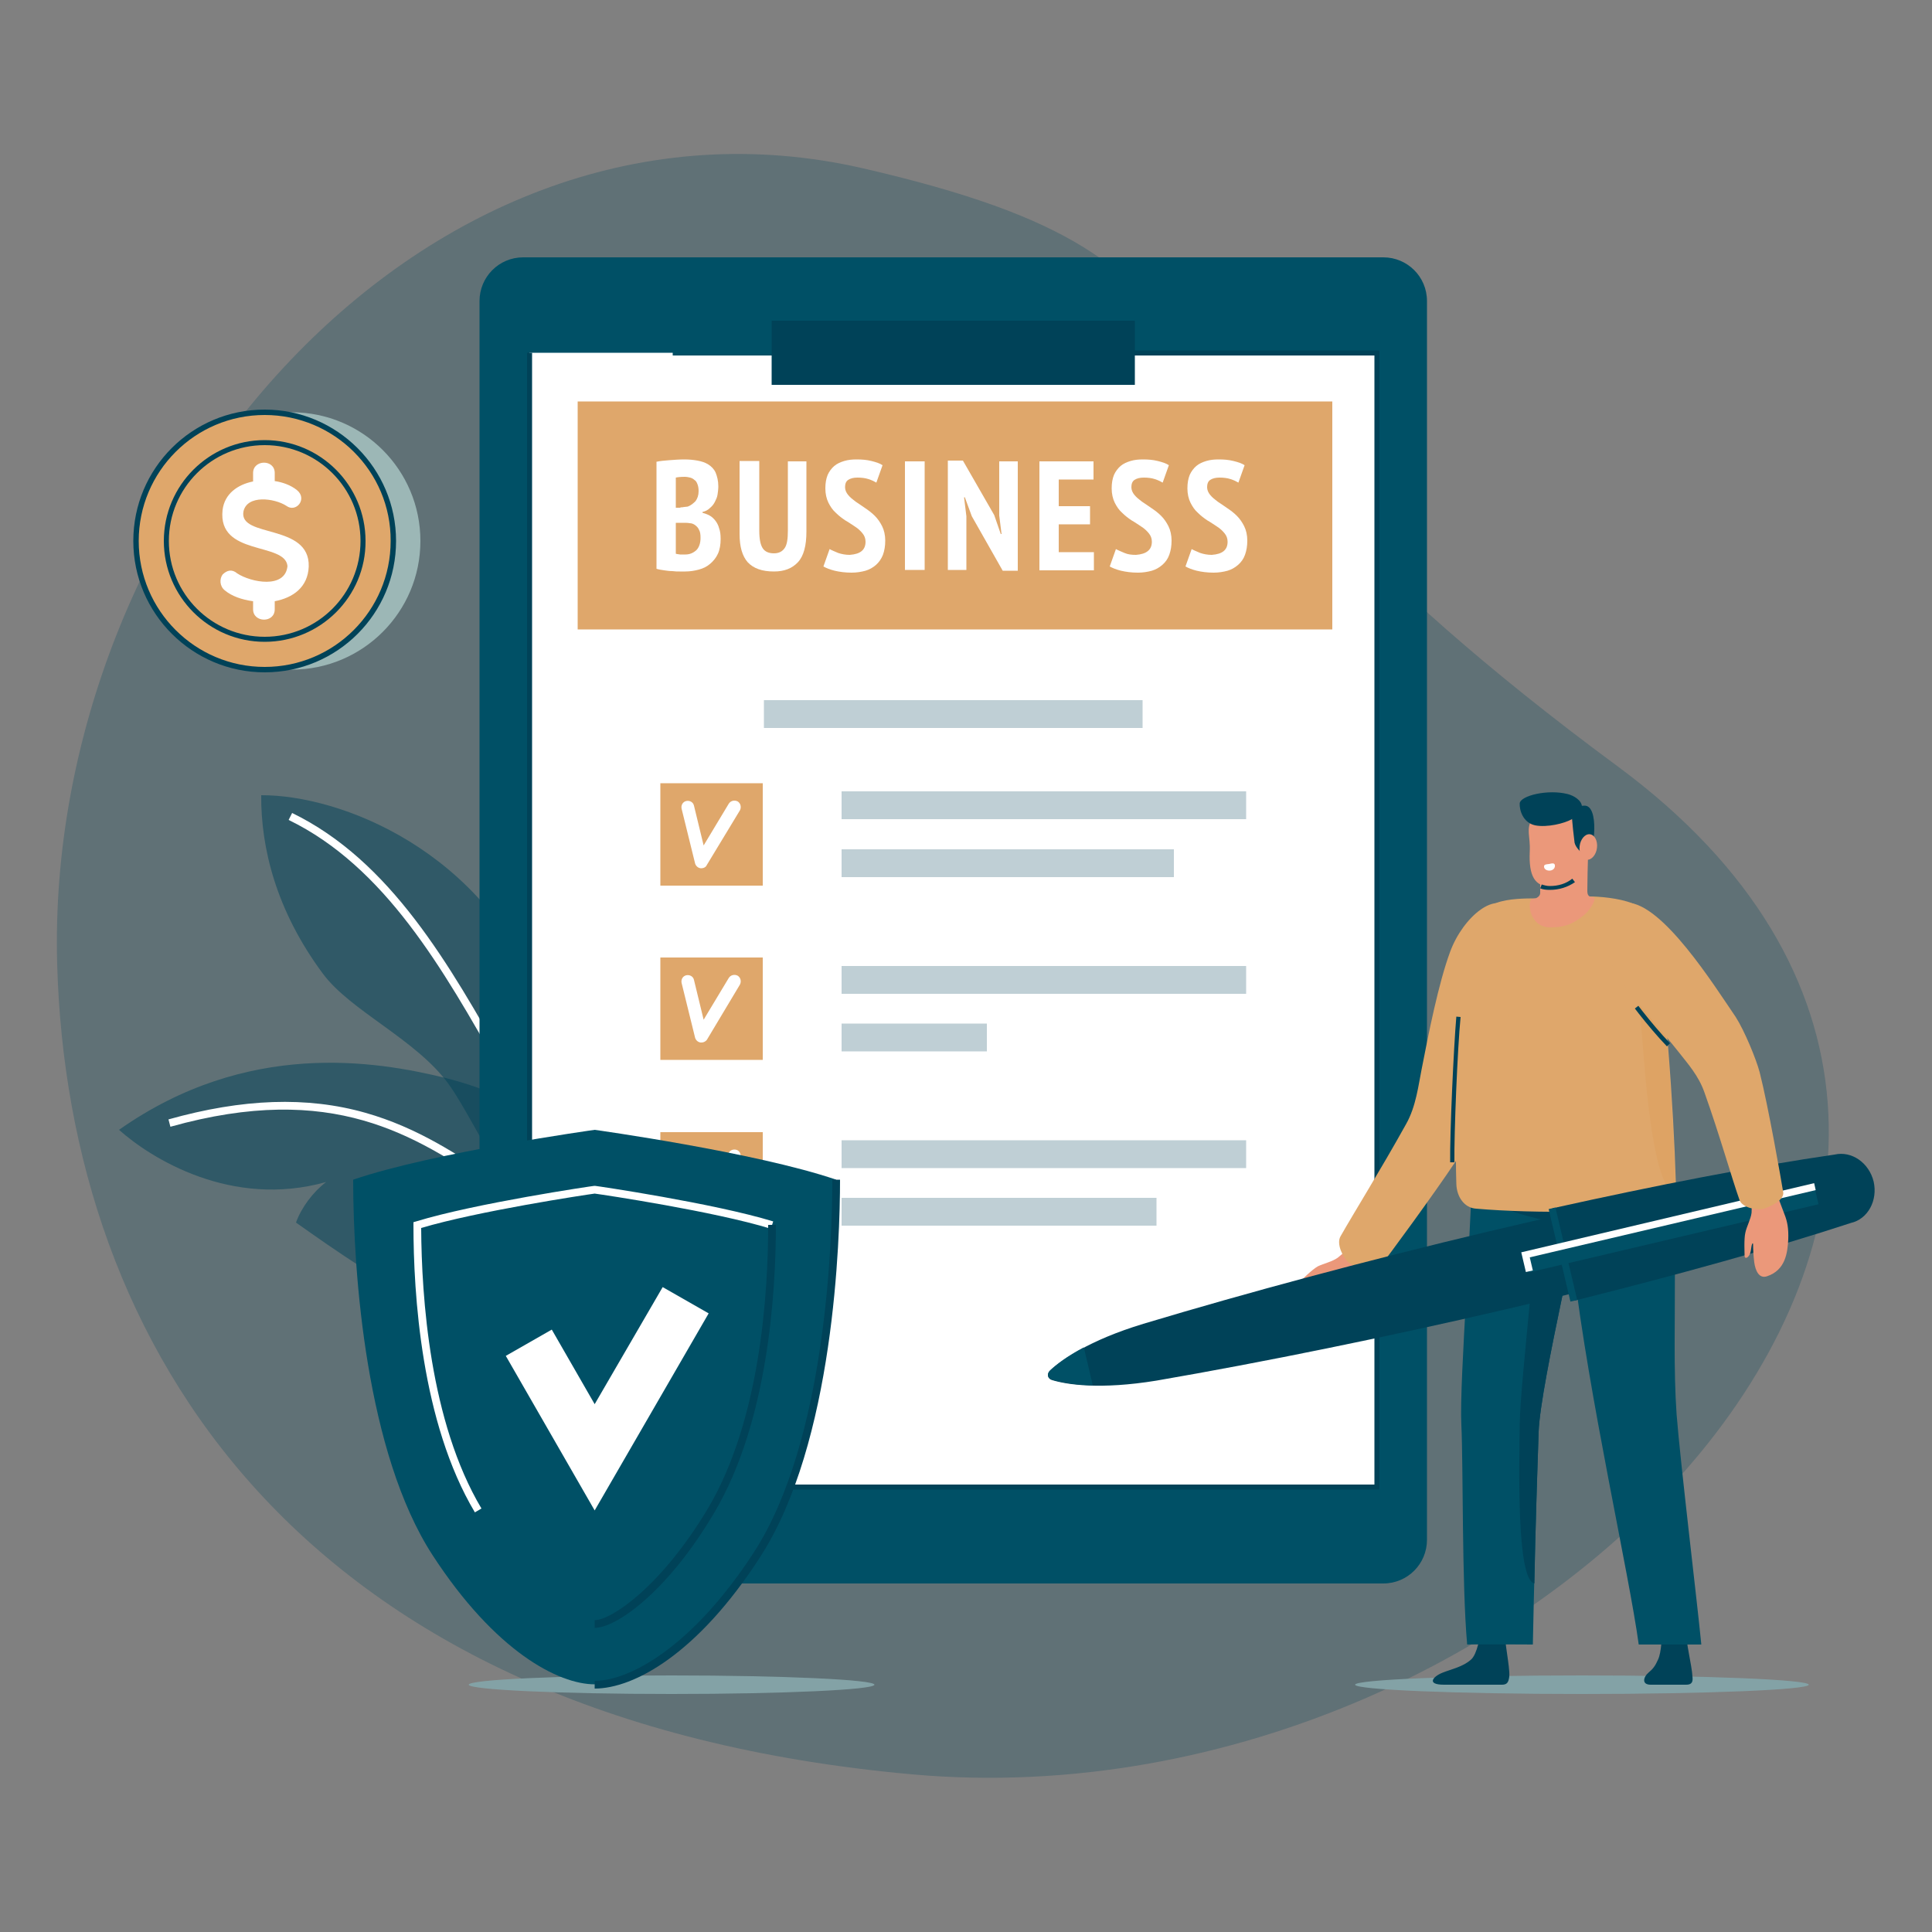 <?xml version="1.0" encoding="UTF-8"?>
<!-- Generator: Adobe Illustrator 28.0.0, SVG Export Plug-In . SVG Version: 6.00 Build 0)  -->
<svg xmlns="http://www.w3.org/2000/svg" xmlns:xlink="http://www.w3.org/1999/xlink" version="1.1" id="Layer_1" x="0px" y="0px" viewBox="0 0 500 500" style="enable-background:new 0 0 500 500;" xml:space="preserve">
<rect x="0" y="0" width="500" height="500" fill="#808080" stroke="none"/>
<style type="text/css">
	.st0{opacity:0.25;}
	.st1{fill:#004258;}
	.st2{opacity:0.5;fill:#004258;}
	.st3{fill:#FFFFFF;}
	.st4{fill:#83A2A6;}
	.st5{fill:#9CB7B6;}
	.st6{fill:#DFA76B;}
	.st7{fill:#005066;}
	.st8{opacity:0.25;fill:#004258;}
	.st9{fill:#EB987A;}
	.st10{fill:#DEA364;}
</style>
<g>
	<g class="st0">
		<path class="st1" d="M223.5,43.6c108.7,25.1,54.6,51,195.1,154.7C560.5,303,400,473.9,236.1,459.2C76.7,444.9,17.6,348,14.8,249.6    C11.5,133,110,17.4,223.5,43.6z"></path>
	</g>
	<g>
		<path class="st2" d="M140.8,260.1c15.3,40.3,49.4,67,45.8,74c-2.8,5.7-21.6,7.9-34.9-2.1c-15.4-11.5-28.3-41.3-35.5-51.3    c-8.4-11.7-25.5-19-32.7-28.8c-12-16.2-16-32.4-15.9-46.1C87.8,205.7,125.5,219.8,140.8,260.1z"></path>
		<g>
			<path class="st3" d="M176.7,331.8c-20.5-7.6-33.6-30.8-47.5-55.3c-14.5-25.7-29.6-52.2-54.5-64.3l0.9-1.8     c25.5,12.4,40.7,39.2,55.3,65.1c13.7,24.2,26.6,47,46.5,54.4L176.7,331.8z"></path>
		</g>
		<path class="st2" d="M165.7,311.5c12.3,13.7,23.1,27.5-0.6,34c-34.8,9.5-68.9-15.3-88.5-29.1c1.4-3.9,4.4-7.9,7.8-10.5    c-24.5,6.9-45.3-6.1-53.6-13.5C64,269,97.3,274.6,115,278.9C138.9,284.9,153.5,297.8,165.7,311.5z"></path>
		<g>
			<path class="st3" d="M168.5,325.1c-16.4-1.5-28.3-9.4-41-17.8c-20.3-13.5-41.3-27.5-83.4-15.7l-0.5-1.9c19.2-5.4,35.9-6,51-1.7     c13.4,3.8,23.9,10.8,34,17.6c12.4,8.3,24.2,16.1,40,17.5L168.5,325.1z"></path>
		</g>
	</g>
	<path class="st4" d="M468.1,436c0,1.3-26.3,2.4-58.7,2.4c-32.4,0-58.7-1.1-58.7-2.4s26.3-2.4,58.7-2.4   C441.8,433.6,468.1,434.7,468.1,436z"></path>
	<g>
		<circle class="st5" cx="75.5" cy="140" r="33.3"></circle>
		<circle class="st6" cx="68.5" cy="140" r="33.3"></circle>
		<g>
			<path class="st1" d="M68.5,166.1c-14.4,0-26.1-11.7-26.1-26.1c0-14.4,11.7-26.1,26.1-26.1c14.4,0,26.1,11.7,26.1,26.1     C94.7,154.4,82.9,166.1,68.5,166.1z M68.5,115.2c-13.7,0-24.8,11.1-24.8,24.8s11.1,24.8,24.8,24.8c13.7,0,24.8-11.1,24.8-24.8     S82.2,115.2,68.5,115.2z"></path>
		</g>
		<path class="st3" d="M79.9,146.6c0.3-11.2-18.1-7.3-16.9-14.2c0.9-4.4,8-3.5,11.1-1.5c2.5,1.9,5.6-1.8,2.7-4.1    c-1.5-1.2-3.6-2-5.7-2.3v-2.1c0-3.6-5.6-3.5-5.6,0v2.2c-4,0.8-7.4,3.2-7.9,7.4c-1.3,12,16.2,8.2,16.8,14.5c-0.6,6-9.5,4.2-13,1.9    c-1.4-1.2-2.7-0.8-3.8,0.3c-0.8,1.1-0.8,3,0.6,4.1c1.8,1.5,4.4,2.4,7.3,2.8v2.1c0,3.5,5.6,3.6,5.6,0v-2.1    C75.8,154.7,79.7,152,79.9,146.6z"></path>
		<g>
			<path class="st1" d="M68.5,174c-18.7,0-34-15.2-34-34s15.2-34,34-34c18.7,0,34,15.2,34,34S87.3,174,68.5,174z M68.5,107.4     c-18,0-32.6,14.6-32.6,32.6c0,18,14.6,32.6,32.6,32.6c18,0,32.6-14.6,32.6-32.6C101.2,122,86.5,107.4,68.5,107.4z"></path>
		</g>
	</g>
	<path class="st4" d="M226.3,436c0,1.3-23.5,2.4-52.5,2.4c-29,0-52.5-1.1-52.5-2.4s23.5-2.4,52.5-2.4   C202.8,433.6,226.3,434.7,226.3,436z"></path>
	<path class="st7" d="M135.4,409.8H358c6.3,0,11.3-5.1,11.3-11.3V77.9c0-6.3-5.1-11.3-11.3-11.3H135.4c-6.3,0-11.3,5.1-11.3,11.3   v320.5C124,404.7,129.1,409.8,135.4,409.8z"></path>
	<rect x="137" y="91.3" class="st3" width="219.3" height="293.5"></rect>
	<g>
		<polygon class="st1" points="357,385.5 136.4,385.5 136.4,91.3 137.7,91.3 137.7,384.2 355.7,384.2 355.7,92 248.1,92 248.1,90.7     357,90.7   "></polygon>
	</g>
	<g>
		<rect x="174.1" y="90.7" class="st7" width="55.7" height="1.3"></rect>
	</g>
	<rect x="149.5" y="103.9" class="st6" width="195.3" height="59"></rect>
	<g>
		<rect x="170.9" y="202.7" class="st6" width="26.5" height="26.5"></rect>
		<rect x="217.8" y="219.8" class="st8" width="86" height="7.2"></rect>
		<rect x="217.8" y="204.8" class="st8" width="104.7" height="7.2"></rect>
		<rect x="170.9" y="247.8" class="st6" width="26.5" height="26.5"></rect>
		<rect x="217.8" y="264.9" class="st8" width="37.6" height="7.2"></rect>
		<rect x="217.8" y="250" class="st8" width="104.7" height="7.2"></rect>
		<rect x="170.9" y="293" class="st6" width="26.5" height="26.5"></rect>
		<rect x="217.8" y="310" class="st8" width="81.5" height="7.2"></rect>
		<rect x="217.8" y="295.1" class="st8" width="104.7" height="7.2"></rect>
		<rect x="197.7" y="181.2" class="st8" width="98" height="7.2"></rect>
		<g>
			<path class="st3" d="M181.6,315c-0.1,0-0.2,0-0.3,0c-0.7-0.1-1.2-0.6-1.4-1.2l-3.5-14.2c-0.2-0.9,0.3-1.8,1.2-2     c0.9-0.2,1.8,0.3,2,1.2l2.5,10.3l6.5-10.8c0.5-0.8,1.5-1,2.3-0.6c0.8,0.5,1,1.5,0.6,2.3l-8.6,14.2     C182.7,314.7,182.1,315,181.6,315z"></path>
		</g>
		<g>
			<path class="st3" d="M181.6,269.8c-0.1,0-0.2,0-0.3,0c-0.7-0.1-1.2-0.6-1.4-1.2l-3.5-14.2c-0.2-0.9,0.3-1.8,1.2-2     c0.9-0.2,1.8,0.3,2,1.2l2.5,10.3l6.5-10.8c0.5-0.8,1.5-1,2.3-0.6c0.8,0.5,1,1.5,0.6,2.3L183,269     C182.7,269.5,182.1,269.8,181.6,269.8z"></path>
		</g>
		<g>
			<path class="st3" d="M181.6,224.7c-0.1,0-0.2,0-0.3,0c-0.7-0.1-1.2-0.6-1.4-1.2l-3.5-14.2c-0.2-0.9,0.3-1.8,1.2-2     c0.9-0.2,1.8,0.3,2,1.2l2.5,10.3l6.5-10.8c0.5-0.8,1.5-1,2.3-0.6c0.8,0.5,1,1.5,0.6,2.3l-8.6,14.2     C182.7,224.4,182.1,224.7,181.6,224.7z"></path>
		</g>
	</g>
	<rect x="199.7" y="83" class="st1" width="94" height="16.6"></rect>
	<g>
		<path class="st1" d="M388.7,436c-2.7,0-10.4,0-15,0c-4.6,0-2.9-2.1-0.4-3.1c2.2-0.9,5.3-1.5,7.4-3.4c1.6-1.4,2.4-6.1,2.7-8.5    c0.2-1.7,6.3-1.2,6.1,0.7c-0.3,2.9,1.3,9.5,1.1,12.2C390.4,435.3,390.1,436,388.7,436z"></path>
	</g>
	<path class="st7" d="M412.6,293.6h-31.5c0.2,20.6-3.5,63.3-2.9,75.2c0.5,10.4,0.1,41.2,1.5,56.8c4.2-0.1,13,0,17,0   c0.2-11.2,1-42,1.5-55.1C398.7,357.7,409.6,313.6,412.6,293.6z"></path>
	<path class="st1" d="M412.6,293.6h-13.8c0.2,20.6-5.4,63.3-5.5,75.2c-0.1,10.3-0.9,40,3.8,41c0.2-13.2,0.8-30.1,1.1-39.3   C398.7,357.7,409.6,313.6,412.6,293.6z"></path>
	<g>
		<path class="st1" d="M436.4,436c-2.7,0-4.6,0-9.2,0c-2.5,0-1.8-2.1-0.6-3.1c1.2-1,1.8-1.8,2.5-3.4c0.9-1.9,1-6.1,1.1-8.5    c0.1-1.7,6.2-1.2,6.1,0.7c-0.1,2.9,1.6,9.5,1.7,12.2C438.2,435.3,437.8,436,436.4,436z"></path>
	</g>
	<path class="st7" d="M430.4,293.6h-39.1c0.5,3.4,3.9,28.4,4.4,34.1c3.8,0,8.3,0,11.5,0c4,34,14.4,79.5,16.9,97.9   c4.6,0,12.2,0,16.2,0c-1.1-11.3-5.4-46.8-6.4-59.6C432.3,343,435.5,315.7,430.4,293.6z"></path>
	<g>
		<rect x="396.2" y="327.1" class="st1" width="10.3" height="1.1"></rect>
	</g>
	<path class="st1" d="M433.2,317.2c-4,0.5-8.1,0.7-12.4,0.7c-16.6,0-31.3-3.7-40-9.3c0.2-5.6,0.3-10.8,0.3-15h10.1c0,0,0,0,0,0h39.1   C432.1,301,432.9,309,433.2,317.2z"></path>
	<path class="st6" d="M422.5,233.8c-3.5-1.4-8.7-1.8-11.2-1.8c-4.6,8.6-14.3,9.5-13.9,0.5c-2.4,0-7.1,0-10.2,1.2   c-3.4,1.4-5.5,6.6-6.7,12.7c-3,14.6-4.1,44.8-3.6,60c0.1,3.4,2.1,6.2,5.1,6.4c14.9,1.3,40.3,1.2,51.8-1.5   c-0.1-13.7-2-46.7-4.8-65.3C428,240.1,427.3,235.8,422.5,233.8z"></path>
	<path class="st9" d="M401.2,240c-5.7,0-6.1-7.4-4.5-7.4c1,0,1.9-0.7,1.9-1.5c0-0.5,0-1.1,0-1.9c0-0.9,0-2,0.1-3.1   c0.1-4.8,12.4-8.4,12.3-5.3c-0.1,2.8-0.2,7.7-0.2,9.7c0,1,0.2,1.7,1.6,1.7c1,0-0.7,3.1-2.2,4.4C407.4,238.9,405.4,240,401.2,240z"></path>
	<path class="st9" d="M410.1,222.7c-1,4.1-4.6,6.7-9,6.7c-3.8,0-5.5-2.6-5.2-9c0.2-4.2-1.1-5.7,0.7-8.7c2.3-3.9,9.5-4,12.4-0.5   C412,214.8,411.1,219,410.1,222.7z"></path>
	<path class="st1" d="M406.8,212c-1.9,1.1-6.4,2.2-9.5,1.6c-3.2-0.7-4.1-4-4-5.7c0.2-2,7.3-3.7,12.4-2.4c1.6,0.4,3.6,1.6,3.7,3.2   C409.5,209.9,408.2,211.2,406.8,212z"></path>
	<path class="st1" d="M410.9,221.8c-1.6-0.9-3.1-2.4-3.4-3.7c-0.2-1.4-0.6-5.2-0.8-7.7c-0.1-1.1,1.7-1.9,3.4-1.9   C413.9,208.5,412.7,220.2,410.9,221.8z"></path>
	<path class="st9" d="M408.8,219c-0.2,1.8,0.6,3.4,1.9,3.5c1.2,0.1,2.4-1.3,2.6-3.1c0.2-1.8-0.6-3.4-1.9-3.5   C410.2,215.8,409,217.2,408.8,219z"></path>
	<path class="st3" d="M399.6,224.4c0.1,0.6,0.8,1,1.6,0.9c0.8-0.1,1.3-0.7,1.2-1.4c-0.1-0.6-0.7-0.5-1.5-0.3   C400.1,223.7,399.5,223.7,399.6,224.4z"></path>
	<g>
		<path class="st1" d="M401.1,230.3C401.1,230.3,401,230.3,401.1,230.3c-1,0-1.8-0.1-2.5-0.4l0.4-1c0.6,0.2,1.3,0.4,2.1,0.4    c2.2,0,4.2-0.6,5.8-1.9l0.7,0.9C405.7,229.6,403.5,230.3,401.1,230.3z"></path>
	</g>
	<path class="st10" d="M433.6,308.9c-6.3-1.5-8-33.8-8.9-43.9c-1.1-12.1-2.4-23.3,3.4-23.6c0.3,1.4,0.5,3,0.8,4.7   C431.5,263.7,433.3,294.1,433.6,308.9z"></path>
	<g>
		<path class="st1" d="M431.4,270.8c-2.5-2.6-5.1-5.7-7.3-8.5l-1-1.3l0.9-0.7l1,1.3c2.2,2.8,4.8,5.9,7.2,8.4L431.4,270.8z"></path>
	</g>
	<g>
		<path class="st9" d="M346.3,339.4c2.4-2,3.5-3.6,4.7-5.8c1-1.9,3-6,4.2-7.6c1.9-2.8-1.5-7.5-3.9-5.2c-2,1.9-3.8,3.7-5.1,4.7    c-1.4,1-3.6,1.5-5.1,2.2c-1.5,0.8-4.4,3.7-4.9,4.2c-0.6,0.5-0.1,1.1,0.7,1.1c0.9,0,2.4-1.2,2.8-1.4c0.4-0.2,0.5-0.1,0.2,0.3    c-1.1,1-2.4,2.3-3.5,3.6c-1.6,1.8-2.7,4.3-0.9,5.7C339.6,344.6,343.5,341.8,346.3,339.4z"></path>
	</g>
	<path class="st6" d="M376.7,300.6c-5.6,8.4-17.6,24.8-19.8,27.5c-1.5,1.8-5.9,0.3-7.9-1.4c-1.4-1.2-3.2-4.7-2.1-6.7   c3.4-6,10.5-17.4,17-29.1c2.6-4.6,3.2-10.2,4-14.1c1.8-9.3,4.4-22.4,7.4-30.5c3.4-9.2,12.3-16.4,16.1-10.4   c5.6,8.7-3.8,36.9-7.1,48.2C383,289.1,378.9,297.2,376.7,300.6z"></path>
	<g>
		<path class="st1" d="M407.5,336.6c26.8-6.7,51.7-13.6,71.5-20.1c0,0,0,0,0,0c4.4-1,7-5.8,5.9-10.7c-1.2-4.9-5.7-8-10.1-7l0,0    c-20.7,3-46,7.9-73,13.9L407.5,336.6z"></path>
		<path class="st1" d="M295.9,342.6c-14.2,4.3-21.2,9.4-24.1,12.1c-1,0.9-0.7,2.2,0.6,2.5c3.7,1.1,12.2,2.5,26.9,0.1    c55.1-9.5,128.6-26.2,172.6-40.6c-0.4-1.8-1.1-4.6-1.7-7.3s-1.3-5.5-1.7-7.3C422.6,308.6,349.4,326.5,295.9,342.6z"></path>
		<path class="st7" d="M280.5,348.7c-4.4,2.3-7.2,4.5-8.7,5.9c-1,0.9-0.7,2.2,0.6,2.5c2,0.6,5.4,1.3,10.4,1.4L280.5,348.7z"></path>
		<g>
			
				<rect x="403.8" y="312.4" transform="matrix(0.973 -0.229 0.229 0.973 -63.643 101.421)" class="st7" width="1.8" height="24.6"></rect>
		</g>
		
			<rect x="430.5" y="279.6" transform="matrix(-0.229 -0.973 0.973 -0.229 222.344 812.176)" class="st7" width="4.4" height="76.9"></rect>
		<g>
			<polygon class="st3" points="394.9,329.2 393.7,324.1 469.5,306.2 469.9,308 395.9,325.4 396.7,328.8    "></polygon>
		</g>
	</g>
	<g>
		<path class="st9" d="M462.8,320.8c0.1-2.8-0.2-4.6-1-6.6c-0.6-1.7-2.1-5.4-2.6-7.1c-0.7-2.9-6-2.6-5.9,0.5c0,2.6,0.1,4.8,0,6.3    c-0.2,1.6-1.3,3.6-1.6,5.1c-0.4,1.6-0.2,5.3-0.2,6c0,0.8,0.7,0.6,1.1,0c0.6-0.7,0.6-2.5,0.8-2.9c0.1-0.4,0.3-0.5,0.3,0    c0,1.3,0.1,3,0.3,4.6c0.3,2.1,1.2,4.3,3.3,3.6C462.1,328.7,462.6,324.2,462.8,320.8z"></path>
	</g>
	<path class="st6" d="M455.4,277.5c2.2,8.6,5.6,28,6.1,31.1c0.3,2.1-3.9,4-5.4,4.3c-1.7,0.3-5.2-0.4-5.9-2.3c-2-5.6-5.2-17-9.1-27.9   c-1.5-4.3-4.3-7.4-6.4-10.1c-4.7-6-13.3-15.4-16.5-21.1c-3.7-6.5-3.8-18,2.9-17.9c9.2,0.2,22.5,21.4,28.1,29.6   C451.5,266.8,454.5,274.1,455.4,277.5z"></path>
	<path class="st7" d="M153.9,292.4c0,0-41.7,5.8-62.5,12.9c0,24.4,3.4,70.7,20.5,97.1c16.3,25.1,32.7,33.5,42,33.5   c9.3,0,25.7-8.5,42-33.5c17.2-26.4,20.5-72.7,20.5-97.1C195.6,298.2,153.9,292.4,153.9,292.4z"></path>
	<g>
		<path class="st3" d="M122.9,391.4c-13.9-23.3-15.9-56.6-15.9-74.4v-0.7l0.7-0.2c15.3-4.7,45.8-9.2,46.1-9.2l0.1,0l0.1,0    c0.3,0,30.8,4.5,46.1,9.2l-0.6,1.9c-14.6-4.5-43.3-8.8-45.6-9.1c-2.3,0.3-30.1,4.5-44.9,8.9c0.1,17.8,2.2,50.1,15.6,72.6    L122.9,391.4z"></path>
	</g>
	<g>
		<path class="st1" d="M153.9,421.3v-2c4.2,0,17.1-8.5,29.3-28.9c13.6-22.9,15.6-55.8,15.6-73.4h2c0,17.8-2.1,51.1-15.9,74.4    C172.7,412.1,159.4,421.3,153.9,421.3z"></path>
	</g>
	<g>
		<path class="st1" d="M153.9,437v-2c9,0,25.2-8.7,41.1-33.1c18.9-29,20.4-81.3,20.4-96.6h2c0,15.4-1.5,68.1-20.7,97.7    C180.5,428.1,164,437,153.9,437z"></path>
	</g>
	<g>
		<path class="st1" d="M375.3,300.8c-0.1-7.5,0.9-29.7,1.6-37.7l1.1,0.1c-0.8,8-1.7,30.1-1.6,37.6L375.3,300.8z"></path>
	</g>
	<polygon class="st3" points="171.5,333.1 153.9,363.4 142.8,344.1 130.9,350.9 153.9,390.9 183.4,339.9  "></polygon>
	<g>
		<path class="st3" d="M185.9,125.9c0,0.7-0.1,1.4-0.2,2.1c-0.1,0.7-0.4,1.3-0.7,1.9c-0.3,0.6-0.7,1.1-1.3,1.6    c-0.5,0.5-1.1,0.8-1.9,1v0.2c0.6,0.2,1.3,0.4,1.8,0.7c0.6,0.3,1.1,0.8,1.5,1.3c0.4,0.5,0.8,1.2,1,2c0.3,0.8,0.4,1.7,0.4,2.8    c0,1.4-0.2,2.7-0.7,3.8c-0.5,1.1-1.2,1.9-2,2.6c-0.8,0.7-1.8,1.2-2.9,1.5c-1.1,0.3-2.3,0.5-3.6,0.5c-0.4,0-0.9,0-1.4,0    c-0.6,0-1.2,0-1.9-0.1c-0.7,0-1.4-0.1-2.1-0.2c-0.7-0.1-1.4-0.2-2-0.4v-27.7c0.9-0.2,2-0.3,3.3-0.4c1.3-0.1,2.6-0.2,3.9-0.2    c1.2,0,2.3,0.1,3.4,0.3c1.1,0.2,2,0.5,2.8,1c0.8,0.5,1.5,1.2,1.9,2.1C185.6,123.3,185.9,124.4,185.9,125.9z M176.1,131.3    c0.3,0,0.6,0,1-0.1c0.4,0,0.7-0.1,0.9-0.1c0.8-0.3,1.4-0.8,2-1.4c0.5-0.7,0.8-1.5,0.8-2.6c0-0.7-0.1-1.3-0.3-1.8    c-0.2-0.5-0.4-0.9-0.8-1.1c-0.3-0.3-0.7-0.5-1.1-0.6c-0.4-0.1-0.9-0.2-1.4-0.2c-1.1,0-1.9,0.1-2.3,0.2v7.8H176.1z M177.4,143.5    c1.1,0,2-0.4,2.8-1.1c0.7-0.7,1.1-1.8,1.1-3.2c0-0.9-0.1-1.6-0.4-2.1c-0.2-0.5-0.6-0.9-1-1.2c-0.4-0.3-0.9-0.5-1.4-0.5    c-0.5-0.1-1.1-0.1-1.6-0.1h-2v8c0.2,0.1,0.6,0.1,1.1,0.2C176.5,143.5,177,143.5,177.4,143.5z"></path>
		<path class="st3" d="M203.9,119.4h4.8v18.2c0,3.6-0.7,6.3-2.2,7.9c-1.5,1.6-3.5,2.4-6.2,2.4c-3.1,0-5.3-0.8-6.8-2.4    c-1.4-1.6-2.1-4-2.1-7.3v-18.9h5.1v18c0,2.2,0.3,3.7,0.9,4.6c0.6,0.9,1.6,1.3,2.9,1.3c1.3,0,2.2-0.5,2.8-1.4    c0.6-0.9,0.8-2.4,0.8-4.5V119.4z"></path>
		<path class="st3" d="M224,140.2c0-0.9-0.3-1.6-0.8-2.2c-0.5-0.6-1.1-1.2-1.9-1.7c-0.8-0.5-1.6-1.1-2.5-1.6c-0.9-0.6-1.7-1.2-2.5-2    c-0.8-0.7-1.4-1.6-1.9-2.6c-0.5-1-0.8-2.3-0.8-3.7c0-1.4,0.2-2.5,0.6-3.5c0.4-0.9,1-1.7,1.7-2.3c0.7-0.6,1.6-1,2.6-1.3    c1-0.3,2-0.4,3.2-0.4c1.4,0,2.6,0.1,3.8,0.4c1.2,0.3,2.2,0.6,2.9,1.1l-1.6,4.5c-0.5-0.3-1.1-0.6-2-0.9c-0.9-0.3-1.9-0.4-2.9-0.4    c-1,0-1.8,0.2-2.4,0.6c-0.6,0.4-0.8,1.1-0.8,1.9c0,0.7,0.3,1.4,0.8,2c0.5,0.6,1.1,1.1,1.9,1.7c0.8,0.5,1.6,1.1,2.5,1.7    c0.9,0.6,1.7,1.2,2.5,2s1.4,1.7,1.9,2.7s0.8,2.3,0.8,3.7c0,1.4-0.2,2.6-0.6,3.7c-0.4,1-1,1.9-1.8,2.6c-0.8,0.7-1.7,1.2-2.7,1.5    c-1.1,0.3-2.3,0.5-3.6,0.5c-1.7,0-3.1-0.2-4.4-0.5c-1.2-0.3-2.2-0.7-2.9-1.1l1.6-4.5c0.5,0.3,1.3,0.6,2.2,1c0.9,0.3,1.9,0.5,3,0.5    C222.7,143.4,224,142.3,224,140.2z"></path>
		<path class="st3" d="M234.2,119.4h5.1v28.1h-5.1V119.4z"></path>
		<path class="st3" d="M251.5,133.6l-1.8-4.9h-0.2l0.6,4.9v13.9h-4.8v-28.3h3.9l8.1,14.1l1.7,4.9h0.2l-0.6-4.8v-14h4.8v28.3h-3.9    L251.5,133.6z"></path>
		<path class="st3" d="M269,119.4h14v4.7h-9v6.9h8.1v4.7h-8.1v7.2h9.1v4.7H269V119.4z"></path>
		<path class="st3" d="M298.1,140.2c0-0.9-0.3-1.6-0.8-2.2c-0.5-0.6-1.1-1.2-1.9-1.7c-0.8-0.5-1.6-1.1-2.5-1.6    c-0.9-0.6-1.7-1.2-2.5-2c-0.8-0.7-1.4-1.6-1.9-2.6c-0.5-1-0.8-2.3-0.8-3.7c0-1.4,0.2-2.5,0.6-3.5c0.4-0.9,1-1.7,1.7-2.3    c0.7-0.6,1.6-1,2.6-1.3c1-0.3,2-0.4,3.2-0.4c1.4,0,2.6,0.1,3.8,0.4c1.2,0.3,2.2,0.6,2.9,1.1l-1.6,4.5c-0.5-0.3-1.1-0.6-2-0.9    c-0.9-0.3-1.9-0.4-2.9-0.4c-1,0-1.8,0.2-2.4,0.6c-0.6,0.4-0.8,1.1-0.8,1.9c0,0.7,0.3,1.4,0.8,2c0.5,0.6,1.1,1.1,1.9,1.7    c0.8,0.5,1.6,1.1,2.5,1.7c0.9,0.6,1.7,1.2,2.5,2s1.4,1.7,1.9,2.7s0.8,2.3,0.8,3.7c0,1.4-0.2,2.6-0.6,3.7s-1,1.9-1.8,2.6    c-0.8,0.7-1.7,1.2-2.7,1.5c-1.1,0.3-2.3,0.5-3.6,0.5c-1.7,0-3.1-0.2-4.4-0.5c-1.2-0.3-2.2-0.7-2.9-1.1l1.6-4.5    c0.5,0.3,1.3,0.6,2.2,1s1.9,0.5,3,0.5C296.7,143.4,298.1,142.3,298.1,140.2z"></path>
		<path class="st3" d="M317.7,140.2c0-0.9-0.3-1.6-0.8-2.2c-0.5-0.6-1.1-1.2-1.9-1.7c-0.8-0.5-1.6-1.1-2.5-1.6    c-0.9-0.6-1.7-1.2-2.5-2c-0.8-0.7-1.4-1.6-1.9-2.6c-0.5-1-0.8-2.3-0.8-3.7c0-1.4,0.2-2.5,0.6-3.5c0.4-0.9,1-1.7,1.7-2.3    c0.7-0.6,1.6-1,2.6-1.3c1-0.3,2-0.4,3.2-0.4c1.4,0,2.6,0.1,3.8,0.4c1.2,0.3,2.2,0.6,2.9,1.1l-1.6,4.5c-0.5-0.3-1.1-0.6-2-0.9    c-0.9-0.3-1.9-0.4-2.9-0.4c-1,0-1.8,0.2-2.4,0.6c-0.6,0.4-0.8,1.1-0.8,1.9c0,0.7,0.3,1.4,0.8,2c0.5,0.6,1.1,1.1,1.9,1.7    c0.8,0.5,1.6,1.1,2.5,1.7c0.9,0.6,1.7,1.2,2.5,2c0.8,0.8,1.4,1.7,1.9,2.7s0.8,2.3,0.8,3.7c0,1.4-0.2,2.6-0.6,3.7s-1,1.9-1.8,2.6    c-0.8,0.7-1.7,1.2-2.7,1.5c-1.1,0.3-2.3,0.5-3.6,0.5c-1.7,0-3.1-0.2-4.4-0.5c-1.2-0.3-2.2-0.7-2.9-1.1l1.6-4.5    c0.5,0.3,1.3,0.6,2.2,1c0.9,0.3,1.9,0.5,3,0.5C316.4,143.4,317.7,142.3,317.7,140.2z"></path>
	</g>
</g>
</svg>
